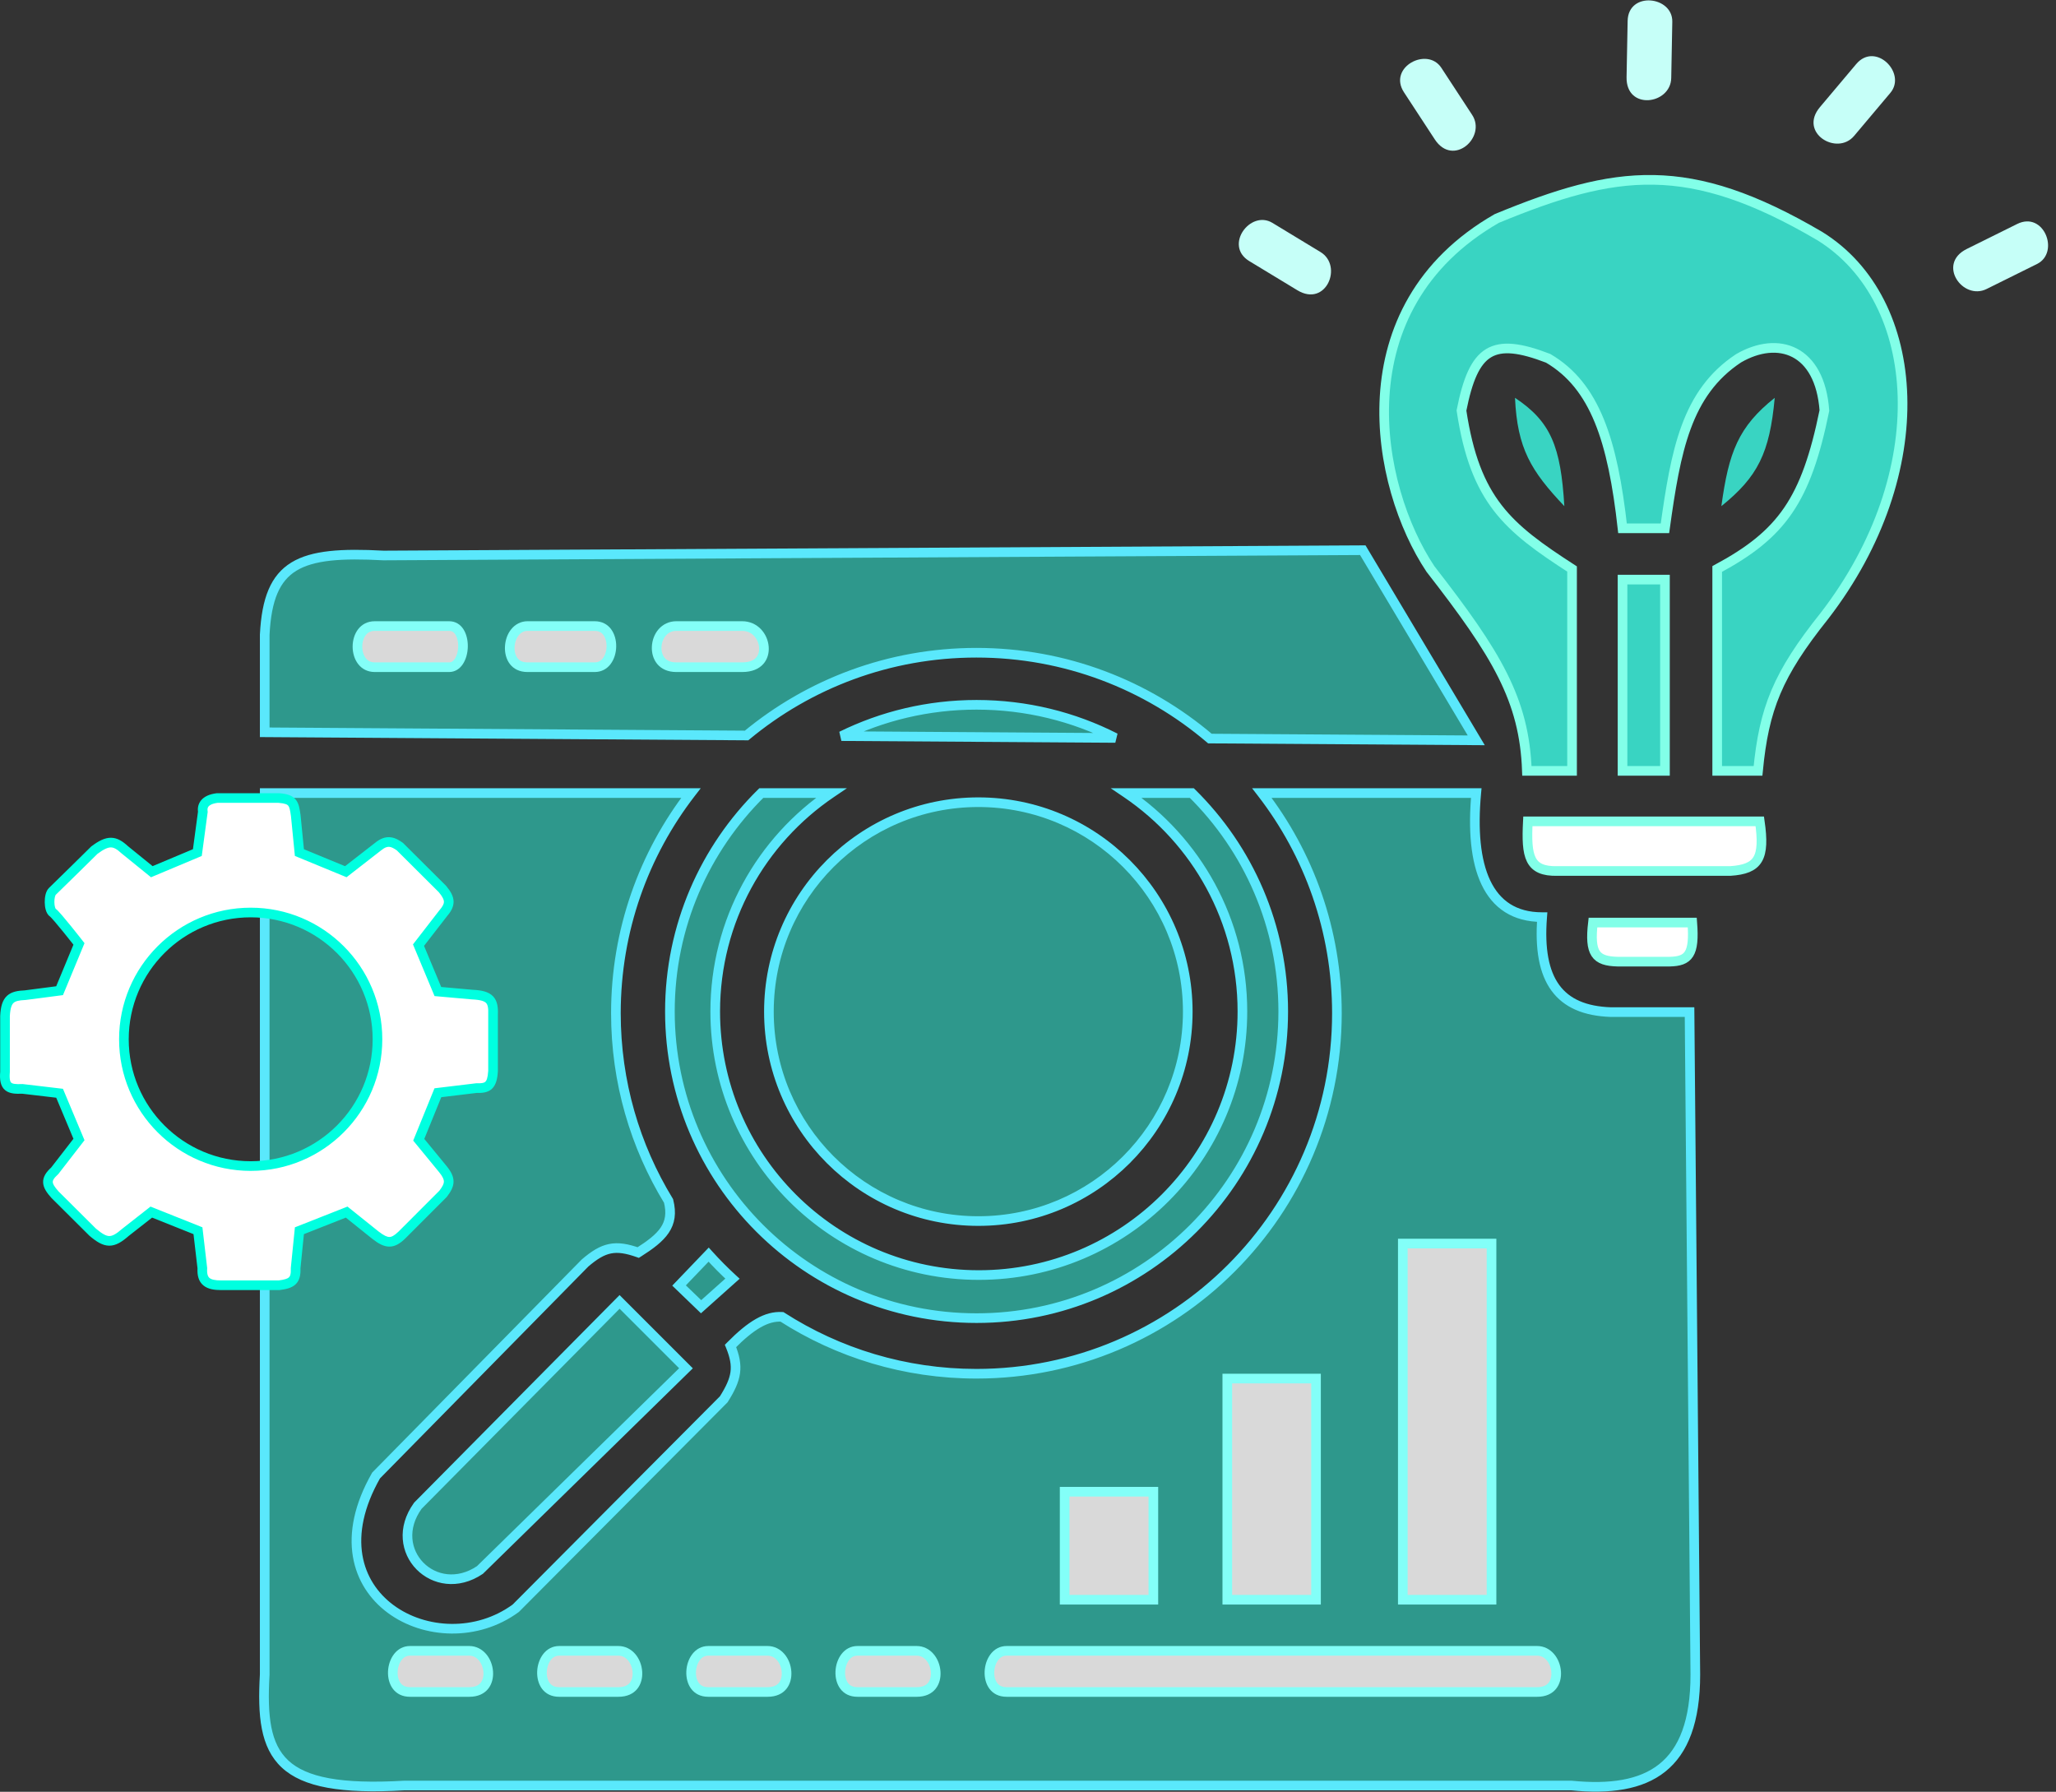 <svg width="6396" height="5574" viewBox="0 0 6396 5574" fill="none" xmlns="http://www.w3.org/2000/svg">
<rect x="0" y="0" width="6396" height="5574" fill="#333333" stroke="none"/>
<path fill-rule="evenodd" clip-rule="evenodd" d="M4239.5 1711.59L1193 1728.09C931.674 1713.86 834.674 1751.94 823.502 1974.59V2278.09L2322.49 2288.03C2516.59 2127.23 2765.76 2030.59 3037.5 2030.59C3314.58 2030.59 3568.2 2131.07 3763.89 2297.59L4592.5 2303.09L4239.5 1711.59ZM3469.73 2295.64C3340.1 2229.74 3193.39 2192.59 3038 2192.59C2887.11 2192.59 2744.41 2227.62 2617.57 2289.99L3469.73 2295.64ZM2368.38 2467.09C2192.83 2640.1 2084 2880.63 2084 3146.59C2084 3673.47 2511.12 4100.59 3038 4100.59C3564.88 4100.59 3992 3673.47 3992 3146.59C3992 2880.63 3883.17 2640.1 3707.62 2467.09H3504.15C3721.89 2614.5 3865 2863.83 3865 3146.59C3865 3599.46 3497.87 3966.59 3045 3966.59C2592.13 3966.59 2225 3599.46 2225 3146.59C2225 2863.83 2368.11 2614.5 2585.85 2467.09H2368.38ZM2149.43 2467.09C2003.08 2656.55 1916 2894.15 1916 3152.09C1916 3365.97 1975.87 3565.87 2079.77 3735.94C2099.08 3812.11 2059.86 3849.45 1985.5 3896.59C1913.94 3871.29 1878.03 3879.4 1820 3929.09L1170 4590.09C953.499 4969.59 1362.5 5180.59 1604.5 5003.09L2251.5 4353.09C2292.42 4288.2 2298.96 4251.89 2272.5 4187.09C2336.99 4121.59 2385.11 4093.74 2432.52 4096.58C2607.06 4208.61 2814.69 4273.59 3037.5 4273.59C3656.89 4273.59 4159 3771.47 4159 3152.09C4159 2894.15 4071.92 2656.55 3925.56 2467.09H4592.5C4571.41 2694.8 4625 2853.09 4797.5 2853.09C4782 3051.09 4851.22 3143.04 5011 3148.59H5256L5274 5209.59C5274 5499.59 5127.92 5578.56 4888 5554.59H1258.5C862 5577.59 808.499 5468.09 823.502 5209.59V2467.09H2149.43ZM2181 4065.09L2278.65 3977.87C2252.79 3954.1 2228.06 3929.13 2204.53 3903.05L2112.5 3999.09L2181 4065.09ZM3695 3147.09C3695 3506.9 3403.31 3798.59 3043.5 3798.59C2683.68 3798.59 2392 3506.9 2392 3147.09C2392 2787.27 2683.68 2495.59 3043.5 2495.59C3403.31 2495.59 3695 2787.27 3695 3147.09ZM2134 4256.59L1927.5 4050.09L1300 4684.09C1199 4823.59 1353.5 4978.09 1493 4884.09L2134 4256.59Z" fill="#2E988C"/>
<path d="M1193 1728.09L1192.19 1743.06L1192.63 1743.09L1193.08 1743.09L1193 1728.09ZM4239.5 1711.59L4252.38 1703.9L4247.99 1696.54L4239.42 1696.59L4239.5 1711.59ZM823.502 1974.59L808.521 1973.83L808.502 1974.21V1974.59H823.502ZM823.502 2278.09H808.502V2292.99L823.403 2293.09L823.502 2278.09ZM2322.49 2288.03L2322.39 2303.03L2327.86 2303.06L2332.06 2299.58L2322.49 2288.03ZM3763.89 2297.59L3754.17 2309.01L3758.33 2312.55L3763.79 2312.59L3763.89 2297.59ZM4592.5 2303.09L4592.4 2318.09L4619.03 2318.26L4605.38 2295.4L4592.5 2303.09ZM3469.73 2295.64L3469.63 2310.64L3476.53 2282.27L3469.73 2295.64ZM2617.57 2289.99L2610.95 2276.53L2617.47 2304.99L2617.57 2289.99ZM2368.38 2467.09V2452.09H2362.23L2357.85 2456.4L2368.38 2467.09ZM3707.62 2467.09L3718.15 2456.4L3713.77 2452.09H3707.62V2467.09ZM3504.15 2467.09V2452.09H3455.23L3495.74 2479.51L3504.15 2467.09ZM2585.85 2467.09L2594.26 2479.51L2634.76 2452.09H2585.85V2467.09ZM2149.43 2467.09L2161.31 2476.26L2179.98 2452.09H2149.43V2467.09ZM2079.77 3735.94L2094.31 3732.25L2093.75 3730.05L2092.57 3728.12L2079.77 3735.94ZM1985.5 3896.59L1980.51 3910.73L1987.38 3913.16L1993.54 3909.26L1985.5 3896.59ZM1820 3929.09L1810.25 3917.69L1809.76 3918.11L1809.31 3918.57L1820 3929.09ZM1170 4590.09L1159.31 4579.57L1157.94 4580.96L1156.98 4582.65L1170 4590.09ZM1604.5 5003.09L1613.38 5015.18L1614.31 5014.49L1615.14 5013.67L1604.5 5003.09ZM2251.5 4353.09L2262.14 4363.67L2263.31 4362.49L2264.19 4361.09L2251.5 4353.09ZM2272.5 4187.09L2261.82 4176.56L2254.88 4183.61L2258.62 4192.76L2272.5 4187.09ZM2432.52 4096.58L2440.62 4083.96L2437.33 4081.84L2433.42 4081.61L2432.52 4096.58ZM3925.56 2467.09V2452.09H3895.02L3913.69 2476.26L3925.56 2467.09ZM4592.5 2467.09L4607.44 2468.47L4608.96 2452.09H4592.5V2467.09ZM4797.5 2853.09L4812.46 2854.26L4813.72 2838.09H4797.5V2853.09ZM5011 3148.59L5010.48 3163.58L5010.74 3163.59H5011V3148.59ZM5256 3148.59L5271 3148.45L5270.87 3133.59H5256V3148.59ZM5274 5209.59H5289V5209.52L5289 5209.45L5274 5209.59ZM4888 5554.59L4889.49 5539.66L4888.75 5539.59H4888V5554.59ZM1258.5 5554.59V5539.59H1258.07L1257.63 5539.61L1258.5 5554.59ZM823.502 5209.59L838.477 5210.46L838.502 5210.02V5209.59H823.502ZM823.502 2467.09V2452.09H808.502V2467.09H823.502ZM2278.65 3977.87L2288.64 3989.06L2300.99 3978.03L2288.8 3966.83L2278.65 3977.87ZM2181 4065.09L2170.6 4075.89L2180.62 4085.54L2191 4076.27L2181 4065.09ZM2204.53 3903.05L2215.66 3893L2204.86 3881.02L2193.7 3892.67L2204.53 3903.05ZM2112.5 3999.09L2101.67 3988.71L2091.33 3999.51L2102.1 4009.89L2112.5 3999.09ZM1927.5 4050.09L1938.11 4039.48L1927.45 4028.82L1916.84 4039.53L1927.5 4050.09ZM2134 4256.59L2144.49 4267.3L2155.33 4256.7L2144.61 4245.98L2134 4256.59ZM1300 4684.09L1289.34 4673.53L1288.53 4674.35L1287.85 4675.29L1300 4684.09ZM1493 4884.09L1501.38 4896.53L1502.52 4895.76L1503.49 4894.8L1493 4884.09ZM1193.08 1743.09L4239.58 1726.59L4239.42 1696.59L1192.92 1713.09L1193.08 1743.09ZM838.483 1975.34C843.992 1865.56 870.436 1806.93 922.256 1775.31C948.839 1759.1 983.412 1749.12 1028.23 1744.2C1073.03 1739.28 1127.14 1739.52 1192.19 1743.06L1193.82 1713.11C1128.2 1709.53 1072.19 1709.2 1024.96 1714.38C977.735 1719.56 938.362 1730.35 906.632 1749.7C841.826 1789.24 814.185 1860.97 808.521 1973.83L838.483 1975.34ZM838.502 2278.09V1974.59H808.502V2278.09H838.502ZM2322.59 2273.03L823.602 2263.09L823.403 2293.09L2322.39 2303.03L2322.59 2273.03ZM3037.5 2015.59C2762.14 2015.59 2509.61 2113.54 2312.92 2276.48L2332.06 2299.58C2523.57 2140.93 2769.38 2045.59 3037.5 2045.59V2015.59ZM3773.61 2286.17C3575.31 2117.43 3318.28 2015.59 3037.5 2015.59V2045.59C3310.89 2045.59 3561.09 2144.72 3754.17 2309.01L3773.61 2286.17ZM4592.6 2288.09L3763.99 2282.59L3763.79 2312.59L4592.4 2318.09L4592.6 2288.09ZM4226.62 1719.27L4579.62 2310.77L4605.38 2295.4L4252.38 1703.9L4226.62 1719.27ZM3476.53 2282.27C3344.84 2215.32 3195.8 2177.59 3038 2177.59V2207.59C3190.97 2207.59 3335.36 2244.15 3462.94 2309.01L3476.53 2282.27ZM3038 2177.59C2884.77 2177.59 2739.8 2213.16 2610.95 2276.53L2624.19 2303.45C2749.01 2242.07 2889.46 2207.59 3038 2207.59V2177.59ZM3469.83 2280.64L2617.67 2274.99L2617.47 2304.99L3469.63 2310.64L3469.83 2280.64ZM2357.85 2456.4C2179.55 2632.12 2069 2876.46 2069 3146.59H2099C2099 2884.81 2206.1 2648.08 2378.9 2477.77L2357.85 2456.4ZM2069 3146.59C2069 3681.75 2502.84 4115.59 3038 4115.59V4085.59C2519.4 4085.59 2099 3665.18 2099 3146.59H2069ZM3038 4115.59C3573.16 4115.59 4007 3681.75 4007 3146.59H3977C3977 3665.18 3556.59 4085.59 3038 4085.59V4115.59ZM4007 3146.59C4007 2876.46 3896.45 2632.12 3718.15 2456.4L3697.09 2477.77C3869.9 2648.08 3977 2884.81 3977 3146.59H4007ZM3707.62 2452.09H3504.15V2482.09H3707.62V2452.09ZM3880 3146.59C3880 2858.65 3734.24 2604.75 3512.55 2454.66L3495.74 2479.51C3709.53 2624.25 3850 2869.02 3850 3146.59H3880ZM3045 3981.59C3506.16 3981.59 3880 3607.75 3880 3146.59H3850C3850 3591.18 3489.59 3951.59 3045 3951.59V3981.59ZM2210 3146.59C2210 3607.75 2583.84 3981.59 3045 3981.59V3951.59C2600.41 3951.59 2240 3591.18 2240 3146.59H2210ZM2577.44 2454.66C2355.76 2604.75 2210 2858.65 2210 3146.59H2240C2240 2869.02 2380.47 2624.25 2594.26 2479.51L2577.44 2454.66ZM2585.85 2452.09H2368.38V2482.09H2585.85V2452.09ZM2137.56 2457.92C1989.25 2649.92 1901 2890.72 1901 3152.09H1931C1931 2897.58 2016.9 2663.19 2161.31 2476.26L2137.56 2457.92ZM1901 3152.09C1901 3368.81 1961.67 3571.4 2066.97 3743.76L2092.57 3728.12C1990.07 3560.34 1931 3363.13 1931 3152.09H1901ZM2065.23 3739.62C2074.01 3774.26 2069.25 3798.11 2055.32 3818.77C2040.57 3840.65 2014.68 3860.33 1977.47 3883.92L1993.54 3909.26C2030.69 3885.7 2061.58 3863.15 2080.2 3835.54C2099.64 3806.7 2104.84 3773.79 2094.31 3732.25L2065.23 3739.62ZM1990.5 3882.44C1953.7 3869.43 1923.78 3864.15 1894.71 3870.02C1865.75 3875.86 1839.9 3892.31 1810.25 3917.69L1829.76 3940.48C1858.14 3916.18 1879.24 3903.74 1900.64 3899.42C1921.92 3895.13 1945.75 3898.44 1980.51 3910.73L1990.5 3882.44ZM1809.31 3918.57L1159.31 4579.57L1180.7 4600.6L1830.7 3939.6L1809.31 3918.57ZM1156.98 4582.65C1101.55 4679.81 1085.36 4767.63 1097.73 4842.14C1110.1 4916.71 1150.84 4976.42 1206.39 5017.52C1316.94 5099.3 1486.9 5107.95 1613.38 5015.18L1595.63 4990.99C1480.11 5075.73 1324.57 5067.63 1224.24 4993.4C1174.35 4956.5 1138.31 4903.4 1127.32 4837.22C1116.33 4770.98 1130.21 4690.11 1183.03 4597.52L1156.98 4582.65ZM1615.14 5013.67L2262.14 4363.67L2240.87 4342.5L1593.87 4992.5L1615.14 5013.67ZM2264.19 4361.09C2284.98 4328.13 2298.25 4300.62 2302.13 4272.08C2306.07 4243.18 2300.15 4215.11 2286.39 4181.42L2258.62 4192.76C2271.32 4223.87 2275.36 4246.35 2272.41 4268.03C2269.41 4290.07 2258.95 4313.16 2238.82 4345.08L2264.19 4361.09ZM2283.19 4197.61C2347.34 4132.46 2391.27 4109.14 2431.62 4111.56L2433.42 4081.61C2378.94 4078.34 2326.65 4110.71 2261.82 4176.56L2283.19 4197.61ZM2424.42 4109.21C2601.31 4222.74 2811.74 4288.59 3037.5 4288.59V4258.59C2817.65 4258.59 2612.82 4194.49 2440.62 4083.96L2424.42 4109.21ZM3037.5 4288.59C3665.17 4288.59 4174 3779.76 4174 3152.09H4144C4144 3763.19 3648.6 4258.59 3037.5 4258.59V4288.59ZM4174 3152.09C4174 2890.72 4085.75 2649.92 3937.44 2457.92L3913.69 2476.26C4058.1 2663.19 4144 2897.58 4144 3152.09H4174ZM4592.5 2452.09H3925.56V2482.09H4592.5V2452.09ZM4797.5 2838.09C4756.73 2838.09 4723.94 2828.76 4697.78 2812.14C4671.61 2795.51 4651.12 2770.97 4635.95 2739.04C4605.36 2674.65 4596.98 2581.39 4607.44 2468.47L4577.57 2465.7C4566.93 2580.5 4574.8 2680.24 4608.86 2751.92C4626.01 2788.02 4649.95 2817.29 4681.69 2837.46C4713.43 2857.63 4752.02 2868.09 4797.5 2868.09V2838.09ZM5011.52 3133.59C4934.39 3130.92 4882.33 3107.6 4850.64 3064.16C4818.42 3020.01 4804.81 2951.88 4812.46 2854.26L4782.55 2851.92C4774.69 2952.29 4787.94 3029.14 4826.41 3081.85C4865.39 3135.28 4927.84 3160.71 5010.48 3163.58L5011.52 3133.59ZM5256 3133.59H5011V3163.59H5256V3133.59ZM5289 5209.45L5271 3148.45L5241 3148.72L5259 5209.72L5289 5209.45ZM4886.51 5569.51C5007.74 5581.62 5109.17 5568.25 5180.32 5511.56C5251.94 5454.49 5289 5356.73 5289 5209.59H5259C5259 5352.44 5223.02 5439.17 5161.62 5488.09C5099.75 5537.4 5008.18 5551.52 4889.49 5539.66L4886.51 5569.51ZM1258.5 5569.59H4888V5539.59H1258.5V5569.59ZM808.527 5208.72C801.053 5337.49 809.722 5436.53 876.47 5498.63C909.775 5529.62 956.173 5550.1 1018.45 5561.49C1080.66 5572.87 1159.69 5575.34 1259.37 5569.56L1257.63 5539.61C1159.06 5545.33 1082.71 5542.74 1023.85 5531.98C965.046 5521.23 924.663 5502.49 896.905 5476.67C841.528 5425.14 830.948 5340.18 838.477 5210.46L808.527 5208.72ZM808.502 2467.09V5209.59H838.502V2467.09H808.502ZM2149.43 2452.09H823.502V2482.09H2149.43V2452.09ZM2268.66 3966.69L2171.01 4053.9L2191 4076.27L2288.64 3989.06L2268.66 3966.69ZM2193.39 3913.09C2217.23 3939.52 2242.3 3964.83 2268.5 3988.92L2288.8 3966.83C2263.29 3943.37 2238.88 3918.73 2215.66 3893L2193.39 3913.09ZM2123.34 4009.46L2215.36 3913.42L2193.7 3892.67L2101.67 3988.71L2123.34 4009.46ZM2191.41 4054.28L2122.91 3988.28L2102.1 4009.89L2170.6 4075.89L2191.41 4054.28ZM3043.5 3813.59C3411.6 3813.59 3710 3515.18 3710 3147.09H3680C3680 3498.61 3395.03 3783.59 3043.5 3783.59V3813.59ZM2377 3147.09C2377 3515.18 2675.4 3813.59 3043.5 3813.59V3783.59C2691.97 3783.59 2407 3498.61 2407 3147.09H2377ZM3043.5 2480.59C2675.4 2480.59 2377 2778.99 2377 3147.09H2407C2407 2795.56 2691.97 2510.59 3043.5 2510.59V2480.59ZM3710 3147.09C3710 2778.99 3411.6 2480.59 3043.5 2480.59V2510.59C3395.03 2510.59 3680 2795.56 3680 3147.09H3710ZM1916.89 4060.69L2123.39 4267.19L2144.61 4245.98L1938.11 4039.48L1916.89 4060.69ZM1310.66 4694.64L1938.16 4060.64L1916.84 4039.53L1289.34 4673.53L1310.66 4694.64ZM1484.62 4871.65C1420.96 4914.54 1355.48 4900.38 1317.03 4861.15C1278.69 4822.04 1265.95 4756.69 1312.15 4692.88L1287.85 4675.29C1233.05 4750.98 1247.06 4832.63 1295.6 4882.15C1344.03 4931.55 1425.54 4947.63 1501.38 4896.53L1484.62 4871.65ZM2123.51 4245.87L1482.51 4873.37L1503.49 4894.8L2144.49 4267.3L2123.51 4245.87Z" fill="#5AE8FC"/>
<path d="M5474.5 2555.09H4753C4747.4 2664.94 4756.72 2711.61 4845 2709.59H5382.5C5471.11 2703.81 5490.93 2669.65 5474.5 2555.09Z" fill="white"/>
<path d="M5264.5 2870.09H4955.5C4944.29 2966.16 4963.45 2990 5032.5 2991.59H5194C5252.83 2990.27 5272.27 2969.57 5264.5 2870.09Z" fill="white"/>
<path d="M5474.5 2555.09H4753C4747.4 2664.94 4756.72 2711.61 4845 2709.59H5382.5C5471.11 2703.81 5490.93 2669.65 5474.5 2555.09Z" stroke="#82FFE8" stroke-width="30"/>
<path d="M5264.5 2870.09H4955.5C4944.29 2966.16 4963.45 2990 5032.5 2991.59H5194C5252.83 2990.27 5272.27 2969.57 5264.5 2870.09Z" stroke="#82FFE8" stroke-width="30"/>
<path d="M5179.5 2398.08H5047.5V1803.08H5179.5V2398.08Z" fill="#39D4C2"/>
<path d="M5342 1770.08V2398.08H5469C5487.7 2204.26 5529.81 2098.56 5675.5 1916.08C6019.5 1470.08 5984 934.581 5661.5 734.586C5252.5 494.085 5027.55 526.619 4656.5 679.581C4172 957.58 4279 1514.08 4450 1770.08C4655.91 2034.72 4742.05 2176.7 4750 2398.08H4890.5V1770.08C4690.41 1640.71 4588.94 1557.88 4546.5 1277.08C4584.58 1084.65 4643.15 1048.19 4816 1114.58C4962 1200.09 5017 1370.59 5047.5 1643.58H5179.5C5213.23 1401.07 5246 1222.09 5408.5 1114.58C5532 1043.09 5661.5 1087.09 5675.5 1277.08C5618.41 1556.9 5542.88 1661.85 5342 1770.08Z" fill="#39D4C2"/>
<path d="M5179.5 2398.08H5047.5V1803.08H5179.5V2398.08Z" stroke="#82FFE8" stroke-width="30"/>
<path d="M5342 1770.08V2398.08H5469C5487.7 2204.26 5529.81 2098.56 5675.5 1916.08C6019.5 1470.08 5984 934.581 5661.5 734.586C5252.5 494.085 5027.55 526.619 4656.5 679.581C4172 957.58 4279 1514.08 4450 1770.08C4655.91 2034.72 4742.05 2176.7 4750 2398.08H4890.5V1770.08C4690.41 1640.71 4588.94 1557.88 4546.5 1277.08C4584.58 1084.65 4643.15 1048.19 4816 1114.58C4962 1200.09 5017 1370.59 5047.5 1643.58H5179.5C5213.23 1401.07 5246 1222.09 5408.5 1114.58C5532 1043.09 5661.5 1087.09 5675.5 1277.08C5618.41 1556.9 5542.88 1661.85 5342 1770.08Z" stroke="#82FFE8" stroke-width="30"/>
<path d="M5355 1574.59C5468.25 1483.1 5505.16 1409.86 5521 1237.59C5407.73 1327.67 5377.82 1406.97 5355 1574.59Z" fill="#39D4C2"/>
<path d="M4866.5 1574.59C4762.46 1464.63 4720.21 1395.12 4713 1237.59C4824.62 1311.78 4855.37 1388.71 4866.5 1574.59Z" fill="#39D4C2"/>
<path d="M1166 1947.59H1397C1411.37 1947.59 1421.67 1954.29 1428.93 1965.45C1436.54 1977.14 1440.62 1993.74 1440.32 2011.32C1440.01 2028.88 1435.35 2045.69 1427.45 2057.62C1419.78 2069.21 1409.65 2075.59 1397 2075.59H1166C1147.83 2075.59 1134.88 2068.01 1126.1 2056.7C1117 2044.98 1112 2028.64 1112 2011.59C1112 1994.53 1117 1978.19 1126.1 1966.47C1134.88 1955.16 1147.83 1947.59 1166 1947.59Z" fill="#D9D9D9" stroke="#83FFF8" stroke-width="30"/>
<path d="M1641 1947.59H1850C1868.13 1947.59 1880.64 1955.11 1888.97 1966.25C1897.64 1977.86 1902.24 1994.16 1901.94 2011.32C1901.65 2028.48 1896.47 2044.99 1887.49 2056.83C1878.78 2068.3 1866.46 2075.59 1850 2075.59H1641C1620.11 2075.59 1606.61 2067.64 1598.17 2056.72C1589.36 2045.33 1585.05 2029.32 1585.86 2012.3C1587.54 1976.93 1609.38 1947.59 1641 1947.59Z" fill="#D9D9D9" stroke="#83FFF8" stroke-width="30"/>
<path d="M2104 1947.59H2309C2348 1947.59 2373.66 1979.28 2376.36 2012.79C2377.69 2029.2 2373.26 2044.65 2363.17 2055.87C2353.25 2066.9 2336.28 2075.59 2309 2075.59H2104C2080.68 2075.59 2065.58 2067.3 2056.28 2056.25C2046.69 2044.84 2042.07 2029.01 2042.86 2012.3C2044.48 1978.14 2067.42 1947.59 2104 1947.59Z" fill="#D9D9D9" stroke="#83FFF8" stroke-width="30"/>
<path d="M3958.36 693.359L4108 784.09C4178.81 827.022 4125.37 957.147 4035.95 902.93L3886.3 812.199C3806.74 763.956 3889.74 651.756 3958.36 693.359Z" fill="#C6FFF8"/>
<path d="M4483.93 211.041L4579.73 357.486C4625.07 426.78 4520.68 521.082 4463.43 433.572L4367.63 287.127C4316.68 209.26 4440 143.892 4483.93 211.041Z" fill="#C6FFF8"/>
<path d="M5202.35 67.695L5199.04 242.664C5197.47 325.454 5058.1 344.586 5060.08 240.031L5063.4 65.063C5065.16 -27.971 5203.87 -12.534 5202.35 67.695Z" fill="#C6FFF8"/>
<path d="M5880.68 288.934L5767.94 422.778C5714.59 486.109 5594.28 413.223 5661.65 333.243L5774.39 199.399C5834.34 128.232 5932.38 227.562 5880.68 288.934Z" fill="#C6FFF8"/>
<path d="M6336.88 821.31L6180.09 899.038C6105.9 935.817 6024.67 820.97 6118.36 774.522L6275.15 696.794C6358.52 655.464 6408.77 785.668 6336.88 821.31Z" fill="#C6FFF8"/>
<path d="M1275.51 5135.59H1459.77C1492.6 5135.59 1516.26 5165.75 1518.79 5200.67C1520.01 5217.52 1515.88 5233.25 1506.81 5244.47C1498.07 5255.29 1483.4 5263.59 1459.77 5263.59H1275.51C1255.56 5263.59 1242.53 5255.79 1234.27 5244.86C1225.63 5233.43 1221.35 5217.34 1222.08 5200.23C1222.81 5183.14 1228.49 5166.53 1237.9 5154.53C1247.08 5142.82 1259.62 5135.59 1275.51 5135.59Z" fill="#D9D9D9" stroke="#83FFF8" stroke-width="30"/>
<path d="M1739.51 5135.59H1923.77C1956.6 5135.59 1980.26 5165.75 1982.79 5200.67C1984.01 5217.52 1979.88 5233.25 1970.81 5244.47C1962.07 5255.29 1947.4 5263.59 1923.77 5263.59H1739.51C1719.56 5263.59 1706.53 5255.79 1698.27 5244.86C1689.63 5233.43 1685.35 5217.34 1686.08 5200.23C1686.81 5183.14 1692.49 5166.53 1701.9 5154.53C1711.08 5142.82 1723.62 5135.59 1739.51 5135.59Z" fill="#D9D9D9" stroke="#83FFF8" stroke-width="30"/>
<path d="M2203.51 5135.59H2387.77C2420.6 5135.59 2444.26 5165.75 2446.79 5200.67C2448.01 5217.52 2443.88 5233.25 2434.81 5244.47C2426.07 5255.29 2411.4 5263.59 2387.77 5263.59H2203.51C2183.56 5263.59 2170.53 5255.79 2162.27 5244.86C2153.63 5233.43 2149.35 5217.34 2150.08 5200.23C2150.81 5183.14 2156.49 5166.53 2165.9 5154.53C2175.08 5142.82 2187.62 5135.59 2203.51 5135.59Z" fill="#D9D9D9" stroke="#83FFF8" stroke-width="30"/>
<path d="M2667.51 5135.59H2851.77C2884.6 5135.59 2908.26 5165.75 2910.79 5200.67C2912.01 5217.52 2907.88 5233.25 2898.81 5244.47C2890.07 5255.29 2875.4 5263.59 2851.77 5263.59H2667.51C2647.56 5263.59 2634.53 5255.79 2626.27 5244.86C2617.63 5233.43 2613.35 5217.34 2614.08 5200.23C2614.81 5183.14 2620.49 5166.53 2629.9 5154.53C2639.08 5142.82 2651.62 5135.59 2667.51 5135.59Z" fill="#D9D9D9" stroke="#83FFF8" stroke-width="30"/>
<path d="M3131.51 5135.59H4782C4814.83 5135.59 4838.49 5165.75 4841.02 5200.67C4842.24 5217.52 4838.11 5233.25 4829.04 5244.47C4820.3 5255.29 4805.64 5263.59 4782 5263.59H3131.51C3111.56 5263.59 3098.53 5255.79 3090.27 5244.86C3081.63 5233.43 3077.35 5217.34 3078.08 5200.23C3078.81 5183.14 3084.49 5166.53 3093.9 5154.53C3103.08 5142.82 3115.62 5135.59 3131.51 5135.59Z" fill="#D9D9D9" stroke="#83FFF8" stroke-width="30"/>
<rect x="4364" y="3868.59" width="276" height="1108" fill="#D9D9D9" stroke="#83FFF8" stroke-width="30"/>
<rect x="3818" y="4288.59" width="276" height="688" fill="#D9D9D9" stroke="#83FFF8" stroke-width="30"/>
<rect x="3312" y="4640.59" width="276" height="336" fill="#D9D9D9" stroke="#83FFF8" stroke-width="30"/>
<path fill-rule="evenodd" clip-rule="evenodd" d="M613.934 2652.31L472.24 2711.8L388.134 2643.6C356.753 2614.56 336.457 2612.47 293.423 2644.81C293.423 2644.81 175.448 2761.26 163.091 2772.79C150.735 2784.32 151.315 2829.81 163.934 2838.74C176.552 2847.68 245.683 2936.46 245.683 2936.46L185.359 3081.94L78.427 3095.88C35.742 3097.7 18.37 3107.17 15.594 3160.37L15.592 3334.64C11.489 3383.54 28.632 3389.16 69.692 3387.4L185.359 3401.02L245.683 3544.91L170.29 3642.27C140.162 3669.52 143.727 3686.02 171.24 3716.69L288.492 3833.37C330.671 3868.9 349.527 3869.46 390.782 3833.37L470.725 3770.71L615.828 3828.67L629.467 3945.36C626.793 3987.25 647.652 3998.33 688.19 3998.33H868.06C906.268 3993.37 921.437 3985.14 919.673 3945.36L931.418 3828.67L1078.42 3770.71L1168.59 3842.98C1202.9 3869.5 1220.94 3870.48 1250.42 3841.93L1378.32 3713.91C1400.12 3685.36 1403.76 3668.72 1377.33 3636.59L1302.7 3545.66L1362.18 3399.43L1482.2 3384.96C1516.91 3386.03 1530.99 3378.58 1533.82 3331.99L1533.82 3156.96C1535.63 3112.67 1524.74 3096.55 1469.36 3094.09L1362.18 3084.59L1301.94 2940.25L1377.33 2842.88C1401.91 2814.38 1403.03 2797.55 1376.35 2765.56L1243.98 2633.75C1223.14 2618.98 1204.2 2610.64 1176.16 2633.75L1075.76 2711.8L931.418 2652.31L920.052 2537.14C914.748 2499.26 911.717 2486 867.391 2482.59H675.688C635.15 2487.8 628.251 2507.59 630.982 2525.78L613.934 2652.31ZM779.874 3627.5C997.691 3627.5 1174.27 3450.93 1174.27 3233.11C1174.27 3015.29 997.691 2838.72 779.874 2838.72C562.057 2838.72 385.482 3015.29 385.482 3233.11C385.482 3450.93 562.057 3627.5 779.874 3627.5Z" fill="white"/>
<path d="M472.24 2711.8L462.793 2723.45L469.768 2729.1L478.046 2725.63L472.24 2711.8ZM613.934 2652.31L619.74 2666.15L627.653 2662.82L628.799 2654.32L613.934 2652.31ZM388.134 2643.6L377.946 2654.61L378.306 2654.94L378.687 2655.25L388.134 2643.6ZM293.423 2644.81L284.411 2632.82L283.604 2633.43L282.885 2634.14L293.423 2644.81ZM163.091 2772.79L173.325 2783.76H173.325L163.091 2772.79ZM163.934 2838.74L155.264 2850.98H155.264L163.934 2838.74ZM245.683 2936.46L259.539 2942.21L262.885 2934.14L257.518 2927.24L245.683 2936.46ZM185.359 3081.94L187.298 3096.82L195.895 3095.7L199.215 3087.69L185.359 3081.94ZM78.427 3095.88L79.068 3110.86L79.719 3110.84L80.365 3110.75L78.427 3095.88ZM15.594 3160.37L0.615 3159.58L0.594 3159.97L0.594 3160.37L15.594 3160.37ZM15.592 3334.64L30.54 3335.9L30.592 3335.27L30.592 3334.64L15.592 3334.64ZM69.692 3387.4L71.445 3372.5L70.252 3372.36L69.051 3372.41L69.692 3387.4ZM185.359 3401.02L199.193 3395.22L195.808 3387.14L187.113 3386.12L185.359 3401.02ZM245.683 3544.91L257.543 3554.09L262.898 3547.17L259.516 3539.11L245.683 3544.91ZM170.29 3642.27L180.351 3653.4L181.337 3652.51L182.15 3651.46L170.29 3642.27ZM171.24 3716.69L160.073 3726.71L160.358 3727.03L160.66 3727.33L171.24 3716.69ZM288.492 3833.37L277.911 3844L278.352 3844.44L278.829 3844.84L288.492 3833.37ZM390.782 3833.37L381.528 3821.56L381.21 3821.81L380.906 3822.08L390.782 3833.37ZM470.725 3770.71L476.29 3756.78L468.269 3753.57L461.471 3758.9L470.725 3770.71ZM615.828 3828.67L630.727 3826.93L629.689 3818.06L621.393 3814.74L615.828 3828.67ZM629.467 3945.36L644.437 3946.32L644.523 3944.97L644.366 3943.62L629.467 3945.36ZM868.06 3998.33V4013.33H869.03L869.992 4013.21L868.06 3998.33ZM919.673 3945.36L904.748 3943.86L904.64 3944.94L904.688 3946.03L919.673 3945.36ZM931.418 3828.67L925.915 3814.72L917.409 3818.07L916.493 3827.17L931.418 3828.67ZM1078.42 3770.71L1087.8 3759L1081.01 3753.56L1072.91 3756.75L1078.42 3770.71ZM1168.59 3842.98L1159.21 3854.68L1159.31 3854.77L1159.41 3854.85L1168.59 3842.98ZM1250.42 3841.93L1260.85 3852.71L1260.94 3852.62L1261.03 3852.53L1250.42 3841.93ZM1378.32 3713.91L1388.93 3724.51L1389.64 3723.81L1390.25 3723.01L1378.32 3713.91ZM1377.33 3636.59L1365.74 3646.11L1365.75 3646.11L1365.75 3646.12L1377.33 3636.59ZM1302.7 3545.66L1288.81 3540.01L1285.44 3548.28L1291.11 3555.18L1302.7 3545.66ZM1362.18 3399.43L1360.39 3384.53L1351.61 3385.59L1348.29 3393.77L1362.18 3399.43ZM1482.2 3384.96L1482.67 3369.97L1481.54 3369.93L1480.41 3370.07L1482.2 3384.96ZM1533.82 3331.99L1548.79 3332.9L1548.82 3332.44V3331.99H1533.82ZM1533.82 3156.96L1518.83 3156.34L1518.82 3156.65V3156.96H1533.82ZM1469.36 3094.09L1468.03 3109.03L1468.36 3109.06L1468.69 3109.08L1469.36 3094.09ZM1362.18 3084.59L1348.34 3090.37L1351.83 3098.73L1360.86 3099.53L1362.18 3084.59ZM1301.94 2940.25L1290.08 2931.06L1284.74 2937.97L1288.1 2946.02L1301.94 2940.25ZM1377.33 2842.88L1365.98 2833.08L1365.72 2833.38L1365.47 2833.7L1377.33 2842.88ZM1376.35 2765.56L1387.87 2755.95L1387.42 2755.42L1386.93 2754.93L1376.35 2765.56ZM1243.98 2633.75L1254.56 2623.12L1253.67 2622.24L1252.65 2621.51L1243.98 2633.75ZM1176.16 2633.75L1185.37 2645.59L1185.54 2645.46L1185.7 2645.33L1176.16 2633.75ZM1075.76 2711.8L1070.05 2725.66L1078.1 2728.98L1084.97 2723.64L1075.76 2711.8ZM931.418 2652.31L916.49 2653.79L917.375 2662.75L925.703 2666.18L931.418 2652.31ZM920.052 2537.14L934.979 2535.67L934.949 2535.36L934.907 2535.06L920.052 2537.14ZM867.391 2482.59L868.541 2467.63L867.967 2467.59H867.391V2482.59ZM675.688 2482.59V2467.59H674.727L673.773 2467.71L675.688 2482.59ZM630.982 2525.78L645.848 2527.78L646.133 2525.66L645.816 2523.55L630.982 2525.78ZM478.046 2725.63L619.74 2666.15L608.128 2638.48L466.434 2697.96L478.046 2725.63ZM378.687 2655.25L462.793 2723.45L481.687 2700.14L397.581 2631.95L378.687 2655.25ZM302.434 2656.8C323.567 2640.92 335.944 2636.12 345.033 2636.19C353.53 2636.25 362.861 2640.65 377.946 2654.61L398.321 2632.59C382.025 2617.51 365.517 2606.35 345.264 2606.19C325.601 2606.04 306.313 2616.36 284.411 2632.82L302.434 2656.8ZM173.325 2783.76C179.696 2777.82 212.501 2745.6 243.414 2715.17C258.937 2699.89 274.073 2684.97 285.328 2673.87C290.956 2668.32 295.614 2663.72 298.865 2660.52C300.49 2658.91 301.764 2657.65 302.631 2656.8C303.065 2656.37 303.397 2656.04 303.621 2655.82C303.733 2655.71 303.817 2655.63 303.874 2655.57C303.903 2655.54 303.924 2655.52 303.938 2655.51C303.946 2655.5 303.951 2655.5 303.955 2655.49C303.956 2655.49 303.958 2655.49 303.959 2655.49C303.96 2655.49 303.96 2655.49 293.423 2644.81C282.885 2634.14 282.885 2634.14 282.884 2634.14C282.883 2634.14 282.882 2634.14 282.88 2634.14C282.876 2634.14 282.871 2634.15 282.864 2634.16C282.849 2634.17 282.828 2634.19 282.8 2634.22C282.743 2634.28 282.659 2634.36 282.547 2634.47C282.323 2634.69 281.992 2635.02 281.558 2635.45C280.691 2636.3 279.419 2637.56 277.794 2639.16C274.545 2642.37 269.889 2646.96 264.264 2652.51C253.012 2663.6 237.883 2678.52 222.368 2693.79C191.203 2724.47 158.844 2756.24 152.858 2761.83L173.325 2783.76ZM172.603 2826.5C173.74 2827.31 172.54 2826.96 171.159 2822.15C169.975 2818.02 169.222 2812.52 169.146 2806.55C169.07 2800.6 169.674 2794.86 170.799 2790.3C172.047 2785.24 173.43 2783.66 173.325 2783.76L152.858 2761.83C146.574 2767.69 143.396 2776.12 141.672 2783.11C139.824 2790.6 139.046 2798.95 139.148 2806.93C139.25 2814.89 140.236 2823.15 142.323 2830.43C144.213 2837.01 147.818 2845.71 155.264 2850.98L172.603 2826.5ZM245.683 2936.46C257.518 2927.24 257.518 2927.24 257.517 2927.24C257.516 2927.24 257.515 2927.24 257.514 2927.24C257.512 2927.24 257.508 2927.23 257.504 2927.23C257.495 2927.22 257.482 2927.2 257.465 2927.18C257.431 2927.13 257.38 2927.07 257.313 2926.98C257.18 2926.81 256.983 2926.56 256.726 2926.23C256.213 2925.57 255.459 2924.61 254.497 2923.38C252.572 2920.92 249.811 2917.4 246.459 2913.16C239.758 2904.66 230.682 2893.24 221.202 2881.52C211.736 2869.82 201.799 2857.74 193.393 2847.99C189.198 2843.12 185.297 2838.73 181.978 2835.21C178.965 2832.02 175.562 2828.6 172.603 2826.5L155.264 2850.98C155.168 2850.92 155.563 2851.2 156.592 2852.18C157.53 2853.07 158.72 2854.28 160.159 2855.8C163.037 2858.85 166.607 2862.86 170.667 2867.57C178.772 2876.98 188.484 2888.77 197.878 2900.39C207.258 2911.98 216.253 2923.31 222.909 2931.74C226.235 2935.96 228.973 2939.44 230.878 2941.88C231.831 2943.09 232.575 2944.05 233.08 2944.69C233.333 2945.02 233.526 2945.26 233.655 2945.43C233.719 2945.51 233.768 2945.57 233.8 2945.62C233.817 2945.64 233.829 2945.65 233.836 2945.66C233.84 2945.67 233.843 2945.67 233.845 2945.67C233.846 2945.67 233.847 2945.67 233.847 2945.68C233.848 2945.68 233.848 2945.68 245.683 2936.46ZM199.215 3087.69L259.539 2942.21L231.827 2930.71L171.503 3076.2L199.215 3087.69ZM80.365 3110.75L187.298 3096.82L183.421 3067.07L76.489 3081L80.365 3110.75ZM30.574 3161.15C31.926 3135.23 36.791 3124.88 42.213 3119.89C47.846 3114.69 57.676 3111.78 79.068 3110.86L77.786 3080.89C56.493 3081.8 36.295 3084.54 21.877 3097.83C7.247 3111.32 2.038 3132.3 0.615 3159.58L30.574 3161.15ZM30.592 3334.64L30.594 3160.37L0.594 3160.37L0.592 3334.64L30.592 3334.64ZM69.051 3372.41C58.981 3372.84 51.347 3372.76 45.457 3371.92C39.615 3371.09 36.75 3369.68 35.212 3368.41C32.689 3366.35 28.511 3360.07 30.54 3335.9L0.645 3333.39C-1.43 3358.11 0.911 3379.1 16.199 3391.62C23.566 3397.66 32.43 3400.37 41.222 3401.62C49.966 3402.87 59.873 3402.83 70.333 3402.39L69.051 3372.41ZM187.113 3386.12L71.445 3372.5L67.938 3402.3L183.606 3415.91L187.113 3386.12ZM259.516 3539.11L199.193 3395.22L171.526 3406.82L231.849 3550.71L259.516 3539.11ZM182.15 3651.46L257.543 3554.09L233.823 3535.72L158.429 3633.09L182.15 3651.46ZM182.407 3706.68C168.471 3691.14 164.404 3682.94 164.131 3677.45C163.922 3673.25 165.949 3666.42 180.351 3653.4L160.228 3631.15C144.503 3645.37 133.248 3660.42 134.168 3678.94C135.024 3696.18 146.495 3711.57 160.073 3726.71L182.407 3706.68ZM299.072 3822.74L181.82 3706.06L160.66 3727.33L277.911 3844L299.072 3822.74ZM380.906 3822.08C360.361 3840.05 349.104 3845.27 340.053 3845.23C330.827 3845.18 319.287 3839.7 298.155 3821.9L278.829 3844.84C299.875 3862.57 318.853 3875.13 339.914 3875.22C361.149 3875.32 379.948 3862.78 400.658 3844.66L380.906 3822.08ZM461.471 3758.9L381.528 3821.56L400.035 3845.18L479.979 3782.51L461.471 3758.9ZM621.393 3814.74L476.29 3756.78L465.16 3784.64L610.263 3842.6L621.393 3814.74ZM644.366 3943.62L630.727 3826.93L600.93 3830.41L614.568 3947.1L644.366 3943.62ZM688.19 3983.33C668.371 3983.33 657.672 3980.41 652.03 3975.87C647.542 3972.26 643.244 3965 644.437 3946.32L614.497 3944.41C613.017 3967.61 617.811 3986.84 633.219 3999.24C647.472 4010.71 667.471 4013.33 688.19 4013.33V3983.33ZM868.06 3983.33H688.19V4013.33H868.06V3983.33ZM904.688 3946.03C905.51 3964.58 902.052 3970.79 898.721 3973.85C894.294 3977.9 885.594 3980.93 866.129 3983.46L869.992 4013.21C888.735 4010.77 906.723 4007.21 918.991 3995.96C932.355 3983.72 935.6 3965.93 934.658 3944.7L904.688 3946.03ZM916.493 3827.17L904.748 3943.86L934.598 3946.86L946.342 3830.17L916.493 3827.17ZM1072.91 3756.75L925.915 3814.72L936.92 3842.63L1083.92 3784.66L1072.91 3756.75ZM1177.97 3831.27L1087.8 3759L1069.03 3782.41L1159.21 3854.68L1177.97 3831.27ZM1239.98 3831.16C1225.94 3844.75 1217.73 3848.1 1211.31 3848.1C1204.26 3848.11 1194.68 3844.19 1177.76 3831.11L1159.41 3854.85C1176.81 3868.29 1193.41 3878.12 1211.33 3878.1C1229.87 3878.09 1245.41 3867.66 1260.85 3852.71L1239.98 3831.16ZM1367.71 3703.31L1239.81 3831.33L1261.03 3852.53L1388.93 3724.51L1367.71 3703.31ZM1365.75 3646.12C1378.29 3661.36 1381.09 3669.97 1380.92 3676.17C1380.73 3682.76 1377.16 3690.72 1366.4 3704.81L1390.25 3723.01C1401.28 3708.55 1410.43 3693.92 1410.9 3677.01C1411.39 3659.72 1402.81 3643.95 1388.92 3627.06L1365.75 3646.12ZM1291.11 3555.18L1365.74 3646.11L1388.93 3627.07L1314.29 3536.15L1291.11 3555.18ZM1348.29 3393.77L1288.81 3540.01L1316.59 3551.32L1376.08 3405.08L1348.29 3393.77ZM1480.41 3370.07L1360.39 3384.53L1363.98 3414.32L1484 3399.85L1480.41 3370.07ZM1518.84 3331.08C1517.45 3354.06 1513.33 3362.08 1509.81 3365.31C1506.47 3368.38 1500.07 3370.51 1482.67 3369.97L1481.74 3399.95C1499.05 3400.49 1517.04 3399.43 1530.12 3387.39C1543.03 3375.52 1547.36 3356.51 1548.79 3332.9L1518.84 3331.08ZM1518.82 3156.96L1518.82 3331.99H1548.82L1548.82 3156.96H1518.82ZM1468.69 3109.08C1496.16 3110.3 1507.19 3114.96 1512.18 3120.19C1516.91 3125.15 1519.73 3134.34 1518.83 3156.34L1548.8 3157.57C1549.71 3135.29 1547.99 3114.27 1533.89 3099.48C1520.04 3084.97 1497.93 3080.34 1470.02 3079.11L1468.69 3109.08ZM1360.86 3099.53L1468.03 3109.03L1470.68 3079.15L1363.5 3069.65L1360.86 3099.53ZM1288.1 2946.02L1348.34 3090.37L1376.02 3078.82L1315.78 2934.47L1288.1 2946.02ZM1365.47 2833.7L1290.08 2931.06L1313.8 2949.43L1389.2 2852.06L1365.47 2833.7ZM1364.83 2775.17C1377.76 2790.68 1381.07 2799.34 1381.06 2805.51C1381.06 2811.54 1377.87 2819.3 1365.98 2833.08L1388.69 2852.68C1401.38 2837.96 1411.04 2823.05 1411.06 2805.55C1411.09 2788.18 1401.61 2772.43 1387.87 2755.95L1364.83 2775.17ZM1233.39 2644.38L1365.76 2776.19L1386.93 2754.93L1254.56 2623.12L1233.39 2644.38ZM1185.7 2645.33C1197.68 2635.45 1205.6 2633.92 1211.33 2634.47C1217.95 2635.11 1225.11 2638.76 1235.3 2645.99L1252.65 2621.51C1242 2613.96 1229.27 2606.06 1214.2 2604.61C1198.24 2603.08 1182.67 2608.94 1166.62 2622.18L1185.7 2645.33ZM1084.97 2723.64L1185.37 2645.59L1166.95 2621.91L1066.56 2699.95L1084.97 2723.64ZM925.703 2666.18L1070.05 2725.66L1081.48 2697.93L937.133 2638.45L925.703 2666.18ZM905.124 2538.61L916.49 2653.79L946.345 2650.84L934.979 2535.67L905.124 2538.61ZM866.24 2497.54C887.928 2499.21 894.03 2503.13 896.763 2506.45C898.328 2508.36 899.865 2511.36 901.302 2516.89C902.771 2522.54 903.851 2529.6 905.197 2539.22L934.907 2535.06C933.601 2525.74 932.313 2516.94 930.337 2509.34C928.329 2501.62 925.343 2493.99 919.947 2487.42C908.757 2473.79 891.179 2469.37 868.541 2467.63L866.24 2497.54ZM675.688 2497.59H867.391V2467.59H675.688V2497.59ZM645.816 2523.55C644.828 2516.97 645.863 2512.3 648.712 2508.82C651.771 2505.09 659.288 2499.82 677.602 2497.46L673.773 2467.71C651.55 2470.57 635.348 2477.8 625.507 2489.81C615.454 2502.08 614.406 2516.4 616.149 2528L645.816 2523.55ZM628.799 2654.32L645.848 2527.78L616.117 2523.77L599.068 2650.31L628.799 2654.32ZM1159.27 3233.11C1159.27 3442.64 989.407 3612.5 779.874 3612.5V3642.5C1005.98 3642.5 1189.27 3459.21 1189.27 3233.11H1159.27ZM779.874 2853.72C989.407 2853.72 1159.27 3023.58 1159.27 3233.11H1189.27C1189.27 3007.01 1005.98 2823.72 779.874 2823.72V2853.72ZM400.482 3233.11C400.482 3023.58 570.341 2853.72 779.874 2853.72V2823.72C553.773 2823.72 370.482 3007.01 370.482 3233.11H400.482ZM779.874 3612.5C570.341 3612.5 400.482 3442.64 400.482 3233.11H370.482C370.482 3459.21 553.773 3642.5 779.874 3642.5V3612.5Z" fill="#00FFE0"/>
</svg>
